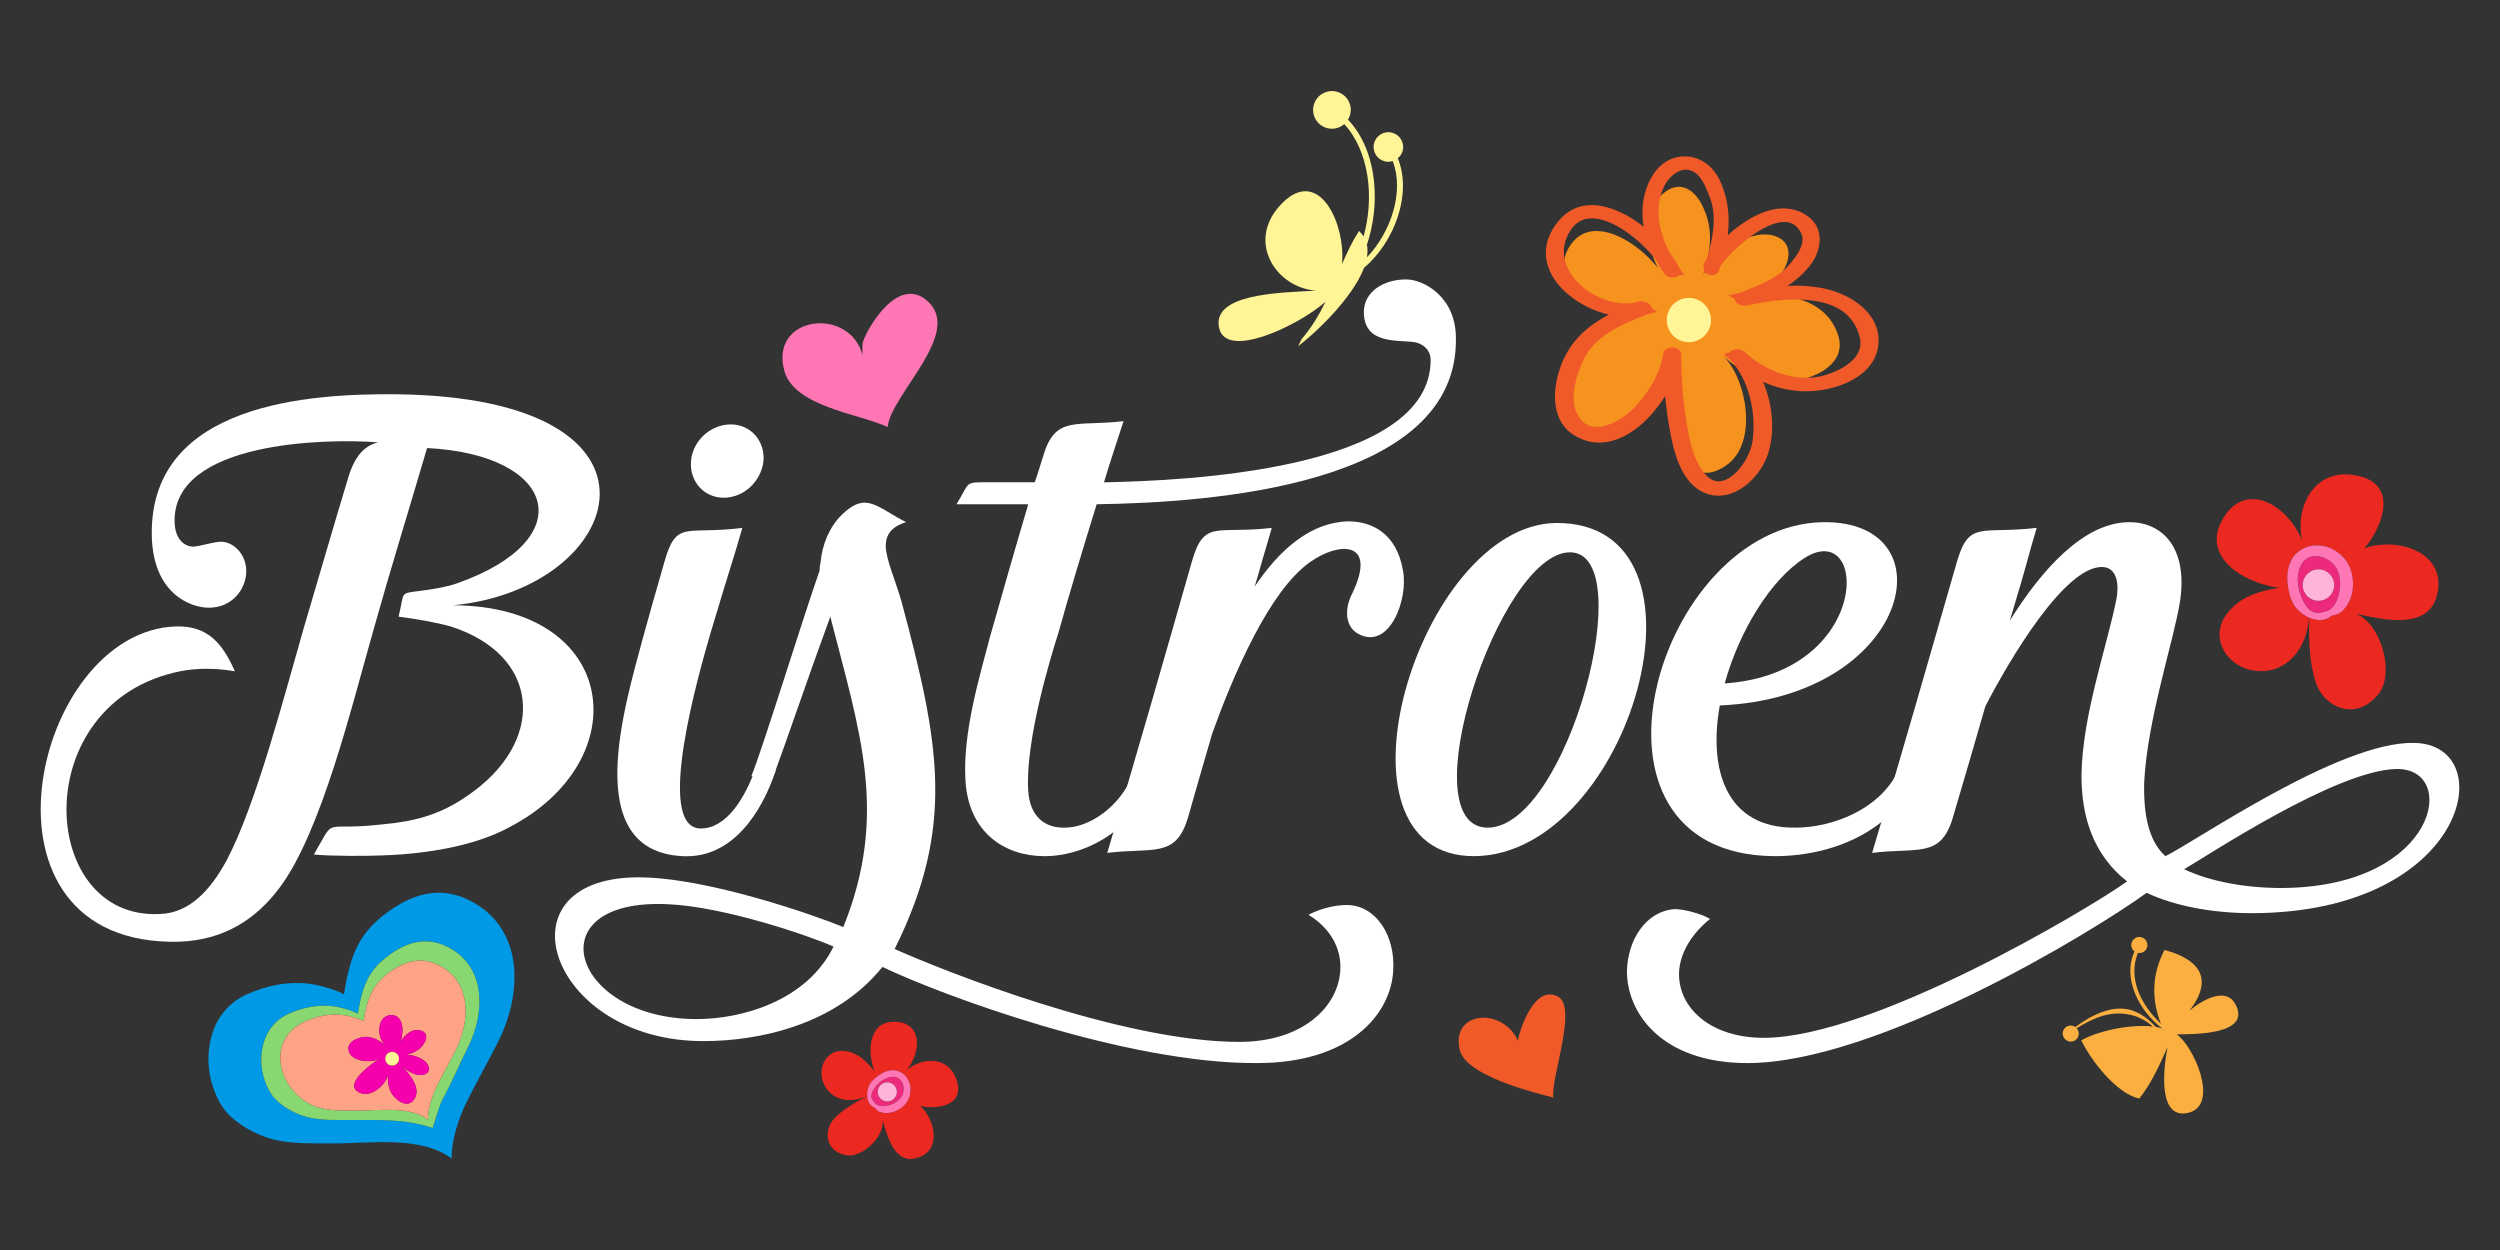 <?xml version="1.0" encoding="utf-8"?>
<!-- Generator: Adobe Illustrator 16.0.3, SVG Export Plug-In . SVG Version: 6.00 Build 0)  -->
<!DOCTYPE svg PUBLIC "-//W3C//DTD SVG 1.1//EN" "http://www.w3.org/Graphics/SVG/1.1/DTD/svg11.dtd">
<svg version="1.1" xmlns="http://www.w3.org/2000/svg" xmlns:xlink="http://www.w3.org/1999/xlink" x="0px" y="0px" width="440px"
	 height="220px" viewBox="0 0 440 220" style="enable-background:new 0 0 440 220;" xml:space="preserve">
<rect x="0" y="0" width="440" height="220" fill="#333333" stroke="none"/>
<g id="Layer_2" style="display:none;">
	<rect x="-46.585" y="-50.944" style="display:inline;fill:#666666;" width="603" height="344"/>
</g>
<g id="Layer_1">
	<g style="display:none;">
		<path style="display:inline;fill:#FFFFFF;" d="M160.683,160.436c0,5.12-5.92,12.641-18.24,12.48
			c-27.201-0.641-42.081-42.081-50.082-63.361v-0.16c4.48-0.96,10.081-2.4,12.641-3.52c17.761-8.64,26.881-32.321-3.68-35.041
			c-3.521,12-7.2,24-10.561,36.001c-4.16,14.4-10.24,39.841-18.561,50.721c-4.479,5.92-10.72,10.08-19.521,10.4
			c-42.881,1.12-28.96-61.122-0.64-61.922c6.24-0.16,9.12,3.36,11.521,8.8c-3.841-0.8-7.521-0.64-10.721,0
			c-30.241,5.92-28,48.961-4.16,47.681c5.92-0.16,10.08-4.641,13.28-10.721c5.761-10.72,11.36-32.48,15.04-45.121
			c2.881-10.24,5.601-19.2,8.641-29.761c1.28-4.32,3.36-6.4,6.08-7.04c-10.4-0.8-40.001,0.8-40.001,16.48
			c0,3.84,2.08,5.12,3.681,5.12c1.279,0,4.16-1.12,5.6-1.12c2.4,0,4.8,2.4,4.8,5.76c0,3.68-2.72,7.2-7.359,7.2
			c-3.521,0-11.201-2.72-11.201-14.72c0-25.281,31.041-28.161,48.001-28.161c60.161,0,38.24,42.401,11.68,50.561
			c8.96,20.96,24.801,57.601,39.201,57.601c3.84,0,7.84-3.84,7.04-7.2c-0.64-2.88,0.8-5.76,2.88-5.92
			C159.082,155.476,160.683,156.917,160.683,160.436z"/>
		<path style="display:inline;fill:#FFFFFF;" d="M145.639,150.836c-30.561,0.16-11.04-65.122,16-65.442
			C195.08,85.234,176.199,150.516,145.639,150.836z M164.359,91.155c-13.921,0-31.682,54.081-16.161,54.081
			C163.879,145.236,178.279,91.155,164.359,91.155z M153.158,72.434c8.48-2.56,14.4-11.2,18.561-18.24
			c1.44,3.04,5.601,8,2.881,10.56c-4.32,4.16-9.761,8.32-16.32,9.44C155.398,74.674,155.719,74.194,153.158,72.434z"/>
		<path style="display:inline;fill:#FFFFFF;" d="M215.879,185.877c-10.561-0.16-21.602-4.641-28.802-15.841
			c-11.681,5.601-54.241,21.761-80.002,21.601c-18.24,0-25.921-9.601-26.08-18.08c-0.16-6.721,4-12.961,9.76-12.961
			c2.08,0,4.96,0.641,7.36,1.92c-4.641,2.721-6.721,6.881-6.561,11.041c0.16,7.039,6.721,13.92,19.36,13.92
			c23.041,0,64.802-16.961,74.242-21.121c-3.2-5.92-4.32-12.96-4.32-20.641c0-16.32,7.841-42.4,13.12-59.361
			c1.92-5.92,5.121-15.68,9.441-25.121c6.401-15.041,15.36-29.601,25.28-29.921c20.641-0.8,2.881,47.042-22.08,59.202
			c-5.6,17.6-13.44,40.481-14.561,58.561c-0.319,5.44,0,10.24,1.12,14.081c5.6-2.08,23.841-8.16,37.122-8
			C258.119,155.476,246.119,186.037,215.879,185.877z M223.879,160.436c-11.041,0.48-24.481,4.801-29.121,6.721
			c4.96,10.72,14.08,14.4,22.881,14.4C242.439,181.557,250.279,159.157,223.879,160.436z M208.357,84.594
			c15.521-8.48,28.801-47.681,23.041-47.521c-6.24,0.32-11.52,12-15.68,24.161C212.838,70.034,209.799,80.754,208.357,84.594z"/>
		<path style="display:inline;fill:#FFFFFF;" d="M268.68,133.875c-2.881,8.16-8.48,17.44-18.24,16.961
			c-8.48-0.48-11.842-5.761-12.641-12.641c-4,6.721-9.92,12.96-18.721,12.641c-20.161-1.121-11.361-29.761-7.84-43.042
			c1.279-4.64,2.719-9.6,4.16-14.72c2.559-8.64,3.359-5.12,15.359-6.72c-1.92,6.88-4.16,13.92-6.24,20.641
			c-2.08,7.04-11.199,38.241-1.92,38.241c7.521,0,12.961-10.88,15.201-16.32c2.561-14.24,5.119-22.881,8.799-35.521
			c2.561-8.8,3.842-5.6,15.521-7.04c-2.08,6.88-4.32,14.08-6.24,20.641c-2.08,7.04-11.201,38.241-1.92,38.241
			c5.119,0,8.48-6.24,10.24-10.56C264.84,133.235,267.238,133.875,268.68,133.875z"/>
		<path style="display:inline;fill:#FFFFFF;" d="M331.398,134.036c-2.881,8.16-8.641,17.28-18.4,16.801
			c-22.721-1.121-8.641-37.921-6.08-50.402c0.799-3.52-0.16-6.24-2.721-6.24c-7.201,0-17.441,17.12-22.561,26.561
			c-2.08,7.521-4.32,14.88-6.561,22.72c-2.4,8.001-6.879,5.761-16,6.881c6.08-19.681,11.359-38.401,16.961-57.441
			c2.4-8.32,4.799-5.28,15.68-6.56l-1.119,3.84c-1.281,4.48-2.881,9.44-4.16,13.92c6.08-9.44,14.24-18.72,23.199-18.72
			c6.08,0,11.361,4.96,9.762,15.68c-0.801,5.76-12.801,44.161-2.881,44.161c5.279,0,8.48-5.92,10.4-10.24
			C327.398,133.395,329.797,134.036,331.398,134.036z"/>
		<path style="display:inline;fill:#FFFFFF;" d="M398.439,185.877c-10.561-0.16-22.242-4.32-29.281-15.521
			c-11.68,5.601-52.322,21.441-78.082,21.281c-18.08,0-25.92-9.601-26.08-18.08c-0.16-6.881,4-12.961,9.76-12.961
			c2.08,0,4.961,0.641,7.359,1.92c-4.639,2.721-6.719,6.881-6.559,11.041c0.158,7.039,6.879,13.92,19.359,13.92
			c23.041,0,62.402-16.48,71.842-20.641c-8.801-13.76-13.6-24-20.801-41.601c17.92-6.08,26.881-31.361,19.361-31.361
			c-6.561,0-15.842,16-20.801,25.761c-2.24,8-4.48,16-6.881,23.84c-2.4,8.001-6.879,5.761-15.84,6.881
			c0.641-2.24,1.279-4.48,1.92-6.561c6.721-22.24,13.121-44.641,19.52-67.041c-26.08,5.44-65.281-1.76-63.68-35.361
			c0.639-14.88,10.24-28.801,20.32-28.961c3.359-0.16,7.039,2.24,8.959,4.96c-11.52,2.24-20.48,15.2-20.641,28
			c-0.16,28,35.682,31.681,56.643,26.081c4.959-15.2,18.4-54.881,34.721-55.041c7.84-0.16,11.199,5.92,10.879,14.24
			c-0.799,14.4-12.639,35.521-32.32,42.721c-3.039,9.76-5.92,19.521-8.799,29.281c5.6-8.96,12.959-17.28,20.959-17.28
			c20.961,0.32,8.32,36.161-10.4,39.681c5.121,15.361,8.16,21.281,16.002,38.082c5.6-2.08,23.68-8.16,36.961-8
			C440.68,155.476,428.68,186.037,398.439,185.877z M359.877,67.794c15.041-5.6,24.162-26.88,25.121-38.241
			c0.48-4.32-0.48-7.36-2.721-7.36C371.238,22.033,363.398,58.834,359.877,67.794z M406.439,160.436
			c-11.041,0.48-23.842,4.48-28.48,6.561c4.959,10.561,13.439,14.561,22.08,14.561C424.84,181.557,432.84,159.157,406.439,160.436z"
			/>
	</g>
	<g>
		<path style="fill:#F05A28;" d="M267.415,183.863c-2.178-6.66-12.183-6.264-10.498,0.919c1.049,4.473,12.416,7.342,16.469,8.394
			c-0.475-3.442,4.328-15.928,0.813-17.777c-3.9-2.054-6.408,4.797-7.062,7.661"/>
		<g>
			<path style="fill:#0099E6;" d="M81.973,194.284c1.793-3.693,3.86-7.269,5.727-10.982c4.004-7.969,4.645-18.845-3.774-24.112
				c-3.342-2.09-6.901-2.675-10.714-1.369c-2.648,0.909-5.467,2.831-7.455,4.787c-3.181,3.138-4.295,6.999-5.018,11.207
				c-0.055,0.319-0.12,0.788-0.199,1.179c-1.485-0.876-4.764-1.678-5.684-1.802c-4.021-0.544-7.743,0.18-11.421,1.816
				c-3.002,1.34-5.189,3.902-6.122,7.048c-0.922,3.106-0.833,6.358,0.228,9.421c0.534,1.536,1.271,3.074,2.351,4.304
				c1.875,2.137,5.354,4.041,8.075,4.728c3.443,0.869,7.045,0.705,10.568,0.73c6.39,0.045,15.538-1.448,20.965,2.679
				C79.397,200.664,80.792,196.721,81.973,194.284z M61.561,197.126c-2.509-0.017-5.077,0.101-7.534-0.521
				c-1.939-0.489-4.418-1.846-5.758-3.369c-0.768-0.877-1.294-1.972-1.673-3.068c-0.756-2.183-0.82-4.501-0.164-6.717
				c0.665-2.242,2.225-4.069,4.364-5.024c2.624-1.167,5.278-1.682,8.144-1.294c0.655,0.086,2.993,0.659,4.052,1.284
				c0.056-0.278,0.102-0.612,0.142-0.841c0.517-3.001,1.31-5.754,3.579-7.986c1.414-1.397,3.426-2.767,5.311-3.416
				c2.721-0.931,5.258-0.512,7.641,0.978c6,3.754,5.543,11.509,2.69,17.189c-1.746,3.471-2.609,5.762-4.473,9.157
				c-0.485,0.885-1.212,3.412-1.726,5.044C71.274,196.833,66.247,197.161,61.561,197.126z"/>
			<path style="fill:#89D771;" d="M82.354,184.341c2.854-5.681,3.31-13.436-2.69-17.189c-2.383-1.489-4.919-1.908-7.641-0.978
				c-1.885,0.649-3.896,2.019-5.311,3.416c-2.269,2.232-3.062,4.985-3.579,7.986c-0.04,0.229-0.086,0.563-0.142,0.841
				c-1.059-0.625-3.397-1.198-4.052-1.284c-2.865-0.388-5.52,0.127-8.144,1.294c-2.139,0.955-3.699,2.782-4.364,5.024
				c-0.656,2.216-0.592,4.534,0.164,6.717c0.378,1.097,0.905,2.191,1.673,3.068c1.34,1.523,3.819,2.88,5.758,3.369
				c2.457,0.621,5.025,0.504,7.534,0.521c4.686,0.034,9.713-0.294,14.594,1.416c0.514-1.632,1.241-4.159,1.726-5.044
				C79.744,190.103,80.607,187.812,82.354,184.341z M62.786,195.46c-2.107-0.015-4.263,0.084-6.325-0.436
				c-7.017-1.769-10.479-11.799-2.708-15.259c2.199-0.981,4.427-1.414,6.833-1.088c0.55,0.072,2.513,0.553,3.401,1.077
				c0.046-0.234,0.085-0.514,0.118-0.703c0.434-2.521,1.1-4.832,3.004-6.708c1.185-1.172,2.874-2.323,4.459-2.865
				c2.285-0.781,4.413-0.431,6.412,0.82c5.039,3.15,4.656,9.658,2.259,14.43c-1.117,2.221-2.355,4.361-3.428,6.573
				c-0.706,1.454-1.54,3.815-1.48,5.761C72.085,194.595,66.611,195.489,62.786,195.46z"/>
			<path style="fill:#FFA387;" d="M80.241,184.729c2.397-4.771,2.78-11.279-2.259-14.43c-1.999-1.251-4.127-1.602-6.412-0.82
				c-1.585,0.542-3.274,1.693-4.459,2.865c-1.905,1.876-2.57,4.188-3.004,6.708c-0.033,0.189-0.072,0.469-0.118,0.703
				c-0.889-0.524-2.851-1.005-3.401-1.077c-2.407-0.326-4.634,0.106-6.833,1.088c-7.771,3.46-4.309,13.49,2.708,15.259
				c2.062,0.52,4.217,0.421,6.325,0.436c3.825,0.028,9.299-0.865,12.546,1.603c-0.06-1.945,0.774-4.307,1.48-5.761
				C77.886,189.09,79.124,186.95,80.241,184.729z M68.817,192.249c-0.51-0.996-0.634-2.109-0.433-3.232
				c-0.378,1.77-2.943,4.156-4.907,3.372c-3.482-1.39,2.048-5.232,3.261-6.017c-1.444,0.734-5.099,0.514-5.406-1.604
				c-0.272-1.547,2.07-2.331,3.226-2.285c1.308,0.08,2.256,0.726,3.265,1.464c-1.54-1.254-1.578-5.207,1.017-5.293
				c2.22-0.033,2.262,2.947,1.65,4.719c0.724-1.249,2.074-2.441,3.557-1.991c1.291,0.356,1.119,1.527,0.491,2.398
				c-0.708,1.066-1.801,1.54-2.997,1.859c1.319,0.019,3.443,0.706,3.884,2.073c0.353,1.16-0.748,1.606-1.765,1.471
				c-1.064-0.107-1.964-0.785-2.803-1.365c1.262,1.235,3.402,3.828,1.986,5.735C71.646,195.188,69.54,193.569,68.817,192.249z"/>
			<path style="fill:#F600AD;" d="M70.855,187.818c0.839,0.58,1.739,1.258,2.803,1.365c1.018,0.136,2.118-0.311,1.765-1.471
				c-0.44-1.367-2.564-2.055-3.884-2.073c1.195-0.319,2.288-0.793,2.997-1.859c0.628-0.871,0.8-2.042-0.491-2.398
				c-1.483-0.45-2.833,0.742-3.557,1.991c0.612-1.771,0.57-4.752-1.65-4.719c-2.594,0.086-2.556,4.039-1.017,5.293
				c-1.009-0.738-1.957-1.384-3.265-1.464c-1.156-0.046-3.498,0.738-3.226,2.285c0.308,2.117,3.962,2.338,5.406,1.604
				c-1.213,0.784-6.744,4.627-3.261,6.017c1.964,0.784,4.528-1.603,4.907-3.372c-0.201,1.123-0.077,2.236,0.433,3.232
				c0.723,1.32,2.829,2.939,4.024,1.305C74.258,191.646,72.117,189.053,70.855,187.818z M67.999,186.994
				c-0.361-0.563-0.203-1.313,0.359-1.679c0.563-0.362,1.315-0.204,1.68,0.362c0.364,0.563,0.203,1.312-0.36,1.676
				C69.116,187.719,68.363,187.555,67.999,186.994z"/>
			<path style="fill:#FFF597;" d="M70.038,185.677c-0.364-0.566-1.116-0.725-1.68-0.362c-0.562,0.365-0.72,1.115-0.359,1.679
				c0.365,0.562,1.117,0.726,1.679,0.359C70.241,186.989,70.401,186.24,70.038,185.677z"/>
		</g>
		<g>
			<path style="fill:#FAAF40;" d="M380.771,181.245c-0.01-0.015-0.014-0.034-0.023-0.049l-0.844,0.166c0,0,0,0,0,0.004
				C380.186,181.303,380.479,181.266,380.771,181.245z"/>
			<path style="fill:#FAAF40;" d="M375.469,165.381c-0.521,0.581-0.471,1.48,0.109,2.006c0.029,0.027,0.066,0.035,0.1,0.059
				c-2.184,4.764,0.805,10.506,4.895,13.568c-0.377-0.117-0.76-0.232-1.195-0.301c-1.076-1.213-2.34-2.225-3.963-2.816
				c-3.471-1.267-7.42,0.82-10.115,2.823c-0.021,0.018,0,0.041-0.01,0.061c-0.584-0.435-1.402-0.378-1.895,0.173
				c-0.52,0.582-0.471,1.482,0.113,2.002c0.584,0.526,1.479,0.477,2.004-0.109c0.484-0.545,0.457-1.344-0.016-1.872
				c3.029-1.855,5.914-3.179,9.59-2.337c1.445,0.334,2.723,1.078,3.822,2.033c-4.01-0.476-9.805,0.803-12.6,2.435
				c1.693,3.503,6.146,9.343,10.201,10.247c2.07-2.559,3.578-5.902,4.979-9.059c-0.947,4.857-1.414,12.804,3.688,11.551
				c5.533-1.358,0.893-11.795-2.078-13.791c2.758-0.055,13.35,0.168,10.303-5.371c-1.559-2.832-5.336-1.062-8.053,1.18
				c3.252-4.149,3.574-8.494-4.381-10.672c-2.25,4.195-2.336,8.791-0.637,13.001c-3.518-3.353-5.861-7.938-4.063-12.492
				c0.471,0.089,0.975-0.04,1.316-0.427c0.52-0.582,0.475-1.48-0.109-2.002C376.887,164.745,375.988,164.793,375.469,165.381z
				 M380.748,181.196c0.01,0.015,0.014,0.034,0.023,0.049c-0.293,0.021-0.586,0.059-0.867,0.121c0-0.004,0-0.004,0-0.004
				L380.748,181.196z"/>
		</g>
		<g>
			<path style="fill:#EC2920;" d="M416.103,96.523c3.201-3.675,6.582-11.959-2.314-12.978c-6.877-0.784-9.904,6.249-8.596,11.563
				c-2.791-6.515-10.01-10.422-13.887-3.914c-4.18,6.86,3.766,11.508,9.852,12.255c-3.48,0.542-7,1.587-9.171,4.529
				c-3.282,4.163-0.132,9.462,4.909,10.074c5.666,0.671,9.188-4.124,9.479-9.361c-1.26-0.565-2.381-1.587-2.871-2.638
				c-1.207-2.576-1.582-6.898,0.938-8.905c3.418-2.724,8.555-0.365,9.475,3.747c0.539,2.408,0.131,4.85-1.654,6.639
				c-0.463,0.462-1.158,0.709-1.932,0.842c-1.078,0.991-2.582,0.923-3.93,0.326c-0.018,3.758-0.021,7.723,1.141,11.338
				c1.309,4.188,6.908,7.25,11.07,2.105c2.91-3.6,0.498-12.479-4.037-14.128c4.783,0.983,13.328,3.213,14.492-3.981
				C430.243,96.756,421.276,94.537,416.103,96.523z"/>
			<path style="fill:#EC297B;" d="M407.386,107.807c0.9,0.201,1.611-0.12,2.404-0.33c0.52-0.323,0.977-0.769,1.316-1.432
				c0.816-1.598,1.039-3.887,0.346-5.57c-1.078-2.639-5.258-3.867-6.596-0.787c-0.816,1.887-0.443,4.256,0.473,6.041
				C405.747,106.535,406.417,107.595,407.386,107.807z M405.374,102.242c0.404-1.477,1.926-2.346,3.4-1.942
				c1.477,0.403,2.35,1.925,1.947,3.401c-0.404,1.479-1.928,2.348-3.406,1.945C405.841,105.242,404.972,103.718,405.374,102.242z"/>
			<path style="fill:#FF76B4;" d="M410.329,108.377c0.773-0.133,1.469-0.38,1.932-0.842c1.785-1.789,2.193-4.23,1.654-6.639
				c-0.92-4.112-6.057-6.471-9.475-3.747c-2.52,2.007-2.145,6.329-0.938,8.905c0.49,1.051,1.611,2.072,2.871,2.638
				c0.008,0.003,0.018,0.007,0.025,0.011C407.747,109.3,409.251,109.368,410.329,108.377z M404.856,99.688
				c1.338-3.08,5.518-1.852,6.596,0.787c0.693,1.684,0.471,3.973-0.346,5.57c-0.34,0.663-0.797,1.108-1.316,1.432
				c-0.793,0.21-1.504,0.531-2.404,0.33c-0.969-0.212-1.639-1.271-2.057-2.078C404.413,103.943,404.04,101.574,404.856,99.688z"/>
			<circle style="fill:#FFB3D9;" cx="408.048" cy="102.972" r="2.772"/>
		</g>
		<g>
			<path style="fill:#EC2920;" d="M161.927,194.634c2.885,0.659,8.288,0.094,6.281-4.96c-1.551-3.905-6.184-3.509-8.653-1.285
				c2.686-3.361,2.707-8.345-1.887-8.554c-4.87-0.27-5.079,5.314-3.734,8.786c-1.288-1.707-2.856-3.291-5.052-3.609
				c-3.17-0.563-5.102,2.643-3.985,5.517c1.266,3.224,4.841,3.734,7.728,2.389c-0.058-0.837,0.167-1.73,0.589-2.293
				c1.033-1.385,3.238-2.825,5.035-2.053c2.438,1.049,2.648,4.474,0.711,6.146c-1.134,0.979-2.558,1.461-4.027,1.018
				c-0.379-0.115-0.711-0.416-1.004-0.791c-0.84-0.294-1.234-1.118-1.301-2.011c-2.017,1.068-4.14,2.203-5.741,3.861
				c-1.867,1.901-1.9,5.776,2.047,6.528c2.761,0.525,6.821-3.312,6.403-6.211c0.845,2.842,2.102,8.054,6.287,6.614
				C165.856,202.268,164.474,196.833,161.927,194.634z"/>
			<path style="fill:#EC297B;" d="M153.389,193.205c0.15,0.539,0.526,0.827,0.866,1.191c0.322,0.186,0.691,0.303,1.144,0.294
				c1.09-0.021,2.378-0.559,3.08-1.411c1.104-1.334,0.563-3.924-1.469-3.756c-1.244,0.104-2.405,0.982-3.098,1.984
				C153.599,191.963,153.225,192.625,153.389,193.205z M155.79,190.533c0.906-0.207,1.808,0.357,2.015,1.263
				s-0.357,1.81-1.262,2.018c-0.907,0.207-1.809-0.359-2.018-1.266C154.318,191.642,154.885,190.74,155.79,190.533z"/>
			<path style="fill:#FF76B4;" d="M153.928,194.944c0.293,0.375,0.625,0.676,1.004,0.791c1.469,0.443,2.893-0.039,4.027-1.018
				c1.938-1.672,1.727-5.097-0.711-6.146c-1.797-0.772-4.002,0.668-5.035,2.053c-0.422,0.563-0.647,1.456-0.589,2.293
				c0,0.004,0.002,0.011,0.002,0.016C152.694,193.826,153.088,194.65,153.928,194.944z M157.009,189.523
				c2.032-0.168,2.573,2.422,1.469,3.756c-0.702,0.853-1.99,1.39-3.08,1.411c-0.452,0.009-0.822-0.108-1.144-0.294
				c-0.339-0.364-0.715-0.652-0.866-1.191c-0.165-0.58,0.21-1.241,0.522-1.697C154.604,190.505,155.766,189.626,157.009,189.523z"/>
			<circle style="fill:#FFB3D9;" cx="156.166" cy="192.173" r="1.683"/>
		</g>
		<path style="fill:#FFF597;" d="M246.955,25.996c0.064-1.436-1.041-2.658-2.48-2.724c-1.436-0.067-2.654,1.043-2.719,2.48
			c-0.066,1.437,1.047,2.655,2.482,2.721c0.311,0.016,0.6-0.049,0.875-0.133c2.094,5.355-0.326,12.577-4.537,16.949
			c0.131-0.772,0.145-1.513-0.002-2.206c1.133-3.365,1.615-7.156,1.283-10.821c-0.42-4.626-2.035-8.489-4.611-11.213
			c0.486-0.807,0.645-1.812,0.314-2.776c-0.594-1.73-2.477-2.658-4.205-2.068c-1.734,0.595-2.658,2.476-2.068,4.206
			c0.586,1.734,2.471,2.66,4.201,2.068c0.42-0.143,0.787-0.362,1.102-0.636c4.416,4.8,5.313,12.982,3.395,19.778
			c-0.217-0.343-0.469-0.669-0.799-0.971c-1.189,1.834-2.109,3.804-2.979,5.822c0.605-7.668-4.445-17.636-11.047-10.182
			c-5.67,6.404-0.609,14.297,6.445,14.873c-6.613,0.329-18.42,0.574-17.031,6.605c1.281,5.584,13.979-0.477,18.707-4.649
			c-1.098,2.248-2.385,4.463-4.18,6.543l-0.631,1.263c2.906-2.17,9.541-8.384,11.602-13.787c5.324-4.504,8.514-12.988,5.938-19.279
			C246.551,27.409,246.922,26.756,246.955,25.996z"/>
		<g>
			<g>
				<path style="fill:#F6921E;" d="M299.433,49.319c1.428-4.112,2.32-8.225,0.535-12.335c-1.252-3.213-4.109-5.718-7.326-2.859
					c-4.648,3.932-2.324,11.616,0.713,15.549c-2.145-5.002-12.686-13.401-17.154-6.256c-4.289,7.152,6.434,13.94,12.51,11.973
					c-3.752,1.432-7.148,2.863-9.65,6.257c-2.143,3.04-4.766,12.3-0.121,14.266c6.256,2.859,13.881-8.19,14.416-13.373
					c0,4.648,0.715,26.271,10.545,19.3c5.541-3.929,3.574-15.01-0.535-19.119c2.68,2.501,5.896,4.109,9.469,4.467
					c4.826,0.357,12.867-2.501,10.547-8.581c-2.682-7.148-11.664-7.29-17.205-6.04c3.039-1.25,4.693-1.109,6.84-3.788
					c2.143-2.504,2.859-6.256-0.896-7.325c-4.645-1.251-10.543,3.751-12.686,7.325"/>
				<circle style="fill:#FFF597;" cx="297.236" cy="56.33" r="3.899"/>
			</g>
			<g>
				<path style="fill:none;" d="M321.099,66.05c1.223-0.345,7.27-2.289,6.221-6.667c-1.055-4.426-4.846-6.669-11.266-6.669
					c-2.502,0-5.344,0.341-8.449,1.015l-0.244,0.101l-0.084-0.049l-0.094,0.004c-0.164,0-1.613-0.029-1.807-1.021
					c-0.004-0.022-0.012-0.056-0.014-0.101l-1.18-0.688l2.123-0.47l0.867-0.349c2.607-1.041,5.307-2.118,7.203-4.018
					c0.887-0.887,3.697-3.943,2.645-6.068c-0.67-1.357-1.646-2.017-2.982-2.017c-3.684,0-9.086,4.842-11.184,7.646
					c-0.102,0.321-0.207,0.643-0.318,0.966c-0.168,0.484-0.646,0.77-1.279,0.77c-0.516,0-0.947-0.189-1.184-0.518l-0.266-0.371
					l0.102-0.461c-0.006-0.016-0.012-0.03-0.016-0.044l-0.145-0.404l0.24-0.462c0.123-0.197,0.254-0.4,0.396-0.605
					c0.992-3.228,1.92-7.354,0.518-10.919l-0.072-0.185c-0.582-1.485-1.24-3.166-2.459-4.041c-0.525-0.375-1.078-0.566-1.643-0.566
					c-1.586,0-3.057,1.435-3.752,2.77c-1.684,3.241-1.369,7.542,0.861,11.812c0.744,0.97,1.33,1.898,1.74,2.764l0.846,1.142
					l-1.031,0.137c-0.246,0.229-0.607,0.354-1.047,0.354c-0.328,0-0.928-0.066-1.262-0.519c-0.004-0.004-0.006-0.01-0.01-0.014
					l-0.904-1.221l0.057-0.007c-0.295-0.464-0.578-0.938-0.84-1.42c-2.832-3.602-7.578-7.23-11.221-7.23
					c-1.787,0-3.125,0.87-4.086,2.659c-1.51,2.803-0.715,5.251,0.217,6.813c1.902,3.185,6.031,5.496,9.818,5.496
					c0.744,0,1.459-0.09,2.125-0.268l0.293-0.111l0.063,0.036l0.18-0.012c0.016,0,1.689,0.012,1.891,1.085
					c0.006,0.027,0.012,0.076,0.016,0.14l0.998,0.577l-1.91,0.533c-4.662,1.805-8.992,3.77-10.975,7.777
					c-0.693,1.404-2.836,6.243-1.297,9.511c0.787,1.665,1.941,2.474,3.531,2.474c2.467,0,5.48-2.012,7.182-3.997
					c2.584-3.012,4.1-5.973,4.506-8.799l0.008-0.063c0.094-0.667,0.725-1.098,1.604-1.098c1.074,0,1.564,0.633,1.564,1.222v0.406
					c0.008,3.257,0.223,6.441,0.639,9.472c0.502,3.685,1.115,8.167,3.436,11.005c0.771,0.946,1.615,1.426,2.506,1.426
					c2.76,0,5.582-4.251,5.963-7.024c0.74-5.421-0.779-11.031-3.877-14.304l-1.193-1.076l1.025-0.273
					c0.248-0.367,0.732-0.574,1.365-0.574c0.467,0,0.834,0.114,1.09,0.341l0.029,0.027C311.319,65.777,316.511,67.342,321.099,66.05
					z"/>
				<path style="fill:#F05A28;" d="M320.751,50.711c-1.875-0.367-3.928-0.506-6.127-0.409c1.375-0.907,2.709-2.028,3.865-3.47
					c1.324-1.652,1.969-3.681,1.727-5.427c-0.195-1.378-0.918-2.546-2.094-3.38c-1.258-0.894-2.691-1.346-4.258-1.346
					c-3.398,0-6.994,2.182-9.785,4.721c0.424-3.374,0.023-6.374-1.217-9.27c-1.434-3.366-4.451-5.133-7.676-4.467
					c-3.91,0.8-5.906,5.245-6.105,9.035c-0.055,1.037,0.018,2.11,0.217,3.208c-3.1-2.42-6.385-3.81-9.139-3.81
					c-2.369,0-4.348,0.95-5.881,2.824c-2.918,3.574-2.404,6.807-1.461,8.892c1.59,3.505,5.803,6.489,10.316,7.564
					c-3.207,1.702-6.475,4.22-8.193,8.417c-1.713,4.18-2.223,10.02,1.982,12.724c1.428,0.917,2.959,1.381,4.547,1.381
					c4.609,0,8.895-3.873,11.592-8.191c0.189,2.042,0.457,3.988,0.807,5.889c0.568,3.083,1.75,9.498,6.34,11.232
					c0.729,0.275,1.484,0.415,2.25,0.415c3.904,0,7.473-3.685,8.668-7.247c1.281-3.831,0.936-8.602-0.82-12.79
					c3.355,1.526,6.943,2.013,10.52,1.413c4.527-0.761,9.479-3.319,9.791-8.215C330.958,55.135,325.741,51.685,320.751,50.711z
					 M306.847,61.802c-0.256-0.227-0.623-0.341-1.09-0.341c-0.633,0-1.117,0.207-1.365,0.574l-1.025,0.273l1.193,1.076
					c3.098,3.273,4.617,8.883,3.877,14.304c-0.381,2.773-3.203,7.024-5.963,7.024c-0.891,0-1.734-0.479-2.506-1.426
					c-2.32-2.839-2.934-7.321-3.436-11.005c-0.416-3.031-0.631-6.215-0.639-9.472v-0.406c0-0.589-0.49-1.222-1.564-1.222
					c-0.879,0-1.51,0.431-1.604,1.098l-0.008,0.063c-0.406,2.826-1.922,5.787-4.506,8.799c-1.701,1.985-4.715,3.997-7.182,3.997
					c-1.59,0-2.744-0.809-3.531-2.474c-1.539-3.269,0.604-8.107,1.297-9.511c1.982-4.007,6.313-5.972,10.975-7.777l1.91-0.533
					l-0.998-0.577c-0.004-0.063-0.01-0.113-0.016-0.14c-0.201-1.073-1.875-1.085-1.891-1.085l-0.18,0.012l-0.063-0.036l-0.293,0.111
					c-0.666,0.177-1.381,0.268-2.125,0.268c-3.787,0-7.916-2.311-9.818-5.496c-0.932-1.561-1.727-4.01-0.217-6.813
					c0.961-1.789,2.299-2.659,4.086-2.659c3.643,0,8.389,3.628,11.221,7.23c0.262,0.482,0.545,0.956,0.84,1.42l-0.057,0.007
					l0.904,1.221c0.004,0.004,0.006,0.01,0.01,0.014c0.334,0.452,0.934,0.519,1.262,0.519c0.439,0,0.801-0.124,1.047-0.354
					l1.031-0.137l-0.846-1.142c-0.41-0.866-0.996-1.794-1.74-2.764c-2.23-4.27-2.545-8.57-0.861-11.812
					c0.695-1.335,2.166-2.77,3.752-2.77c0.564,0,1.117,0.191,1.643,0.566c1.219,0.875,1.877,2.556,2.459,4.041l0.072,0.185
					c1.402,3.565,0.475,7.691-0.518,10.919c-0.143,0.206-0.273,0.408-0.396,0.605l-0.24,0.462l0.145,0.404
					c0.004,0.014,0.01,0.028,0.016,0.044l-0.102,0.461l0.266,0.371c0.236,0.329,0.668,0.518,1.184,0.518
					c0.633,0,1.111-0.286,1.279-0.77c0.111-0.323,0.217-0.645,0.318-0.966c2.098-2.804,7.5-7.646,11.184-7.646
					c1.336,0,2.313,0.66,2.982,2.017c1.053,2.125-1.758,5.181-2.645,6.068c-1.896,1.899-4.596,2.977-7.203,4.018l-0.867,0.349
					l-2.123,0.47l1.18,0.688c0.002,0.045,0.01,0.079,0.014,0.101c0.193,0.991,1.643,1.021,1.807,1.021l0.094-0.004l0.084,0.049
					l0.244-0.101c3.105-0.674,5.947-1.015,8.449-1.015c6.42,0,10.211,2.244,11.266,6.669c1.049,4.378-4.998,6.322-6.221,6.667
					c-4.588,1.292-9.779-0.273-14.223-4.222L306.847,61.802z"/>
			</g>
		</g>
		<path style="fill:#FF76B4;" d="M151.795,62.468c-2.254-8.549-16.394-6.973-13.754,2.789c1.719,6.361,13.262,7.552,18.191,9.912
			c0.424-5.681,13.986-17.068,6.529-22.568c-5.465-4.032-11.05,6.894-10.967,8.038"/>
		<g>
			<path style="fill:#FFFFFF;" d="M89.504,145.667c-5.878,3.154-14.051,4.588-21.936,4.875c-3.154,0.144-9.319,0.144-12.33-0.144
				c3.584-6.166,1.72-4.588,8.746-5.018c7.456-0.574,12.903-1.148,19.642-6.31c12.33-9.319,11.326-23.8-4.302-28.817
				c-2.581-0.717-5.877-1.291-9.176-1.721c1.147-4.588,0-4.014,4.158-4.588c2.293-0.287,4.588-0.717,6.165-1.29
				c21.936-7.742,17.491-22.653-5.305-23.8c-3.155,10.752-6.452,21.362-9.463,32.115c-3.728,13.047-9.176,35.7-16.631,45.449
				c-4.014,5.306-9.605,9.032-17.491,9.319c-38.424,1.004-25.95-54.769-0.573-55.485c5.592-0.144,8.172,3.011,10.323,7.885
				c-3.441-0.574-6.595-0.574-9.606,0c-27.097,5.448-25.09,43.873-3.584,42.725c5.162-0.144,8.889-4.157,11.756-9.463
				c5.162-9.748,10.18-29.104,13.478-40.574c2.724-9.176,5.018-17.205,7.885-26.667c1.147-3.871,2.868-5.735,5.305-6.308
				c-9.319-0.717-35.843-0.144-35.843,13.764c0,3.44,1.864,4.588,3.298,4.588c1.003,0,3.584-0.86,4.875-0.86
				c2.151,0,4.445,2.15,4.445,5.161c0,3.154-2.438,6.452-6.595,6.452c-3.154,0-10.036-2.437-10.036-13.19
				c0-22.796,27.814-24.517,43.012-24.374c51.757,0.574,40.431,34.266,10.036,37.133C109.003,106.669,112.3,133.91,89.504,145.667z"
				/>
			<path style="fill:#FFFFFF;" d="M136.527,135.63c-2.438,7.313-7.599,15.484-16.345,15.055
				c-18.208-0.861-10.18-26.525-7.025-38.424c1.147-4.158,2.437-8.746,3.728-13.19c2.151-7.742,3.728-4.875,13.764-6.165
				c-0.287,0.86-0.717,2.581-1.004,3.441c-1.577,5.018-3.154,10.323-4.588,15.054c-1.864,6.452-10.036,34.41-1.72,34.41
				c4.588,0,7.599-5.448,9.176-9.32C133.085,135.056,134.949,135.63,136.527,135.63z M121.616,81.149
				c0.286-3.584,3.44-6.452,7.025-6.452c3.44,0,6.022,2.867,5.735,6.452c-0.43,3.584-3.44,6.451-7.025,6.451
				C123.91,87.6,121.329,84.733,121.616,81.149z"/>
			<path style="fill:#FFFFFF;" d="M245.201,170.9c-0.431,7.599-7.599,16.201-23.942,16.201
				c-23.083,0.144-55.773-12.043-65.951-16.918c-8.316,10.323-21.936,13.047-31.399,13.047c-27.098,0.144-36.703-28.531-11.9-28.817
				c12.043-0.144,31.542,6.738,36.417,8.745c8.028-19.928,2.867-34.41-2.293-54.625c-3.584,9.75-8.03,22.796-9.75,27.384
				c-0.573,1.291-2.724,0.717-4.157,0.717c1.864-4.444,8.745-26.81,12.043-36.272c0-0.43,0-0.86,0.143-1.291
				c0.287-3.297,1.578-6.309,3.728-8.459c4.302-4.158,6.022-1.434,11.327,1.29c-2.724,0.86-3.584,2.294-3.584,4.302
				c0.144,2.437,1.577,5.591,2.724,9.462c6.739,25.09,9.606,39.715-1.147,61.363c8.315,3.729,39.857,16.345,60.646,16.345
				c11.184,0,17.349-6.165,17.778-12.474c0.286-3.728-1.576-7.455-5.591-9.893c2.15-1.146,4.731-1.721,6.738-1.721
				C242.19,159.287,245.631,164.735,245.201,170.9z M146.705,166.599c-4.157-1.864-19.211-7.025-29.104-7.456
				c-23.514-1.146-17.206,20.216,5.018,20.216C130.504,179.359,141.973,176.205,146.705,166.599z"/>
			<path style="fill:#FFFFFF;" d="M186.274,111.4c-1.435,4.444-5.879,19.211-5.305,27.814c0.286,4.445,2.868,6.452,6.165,6.452
				c4.301,0.144,9.893-3.441,12.331-9.463c0.43-1.147,2.724-0.717,4.014-0.717c-2.725,9.75-11.757,15.198-19.642,15.198
				c-7.026,0-13.334-4.158-13.907-13.19c-0.574-8.459,2.581-18.782,4.301-25.377c1.864-6.595,4.444-15.627,6.739-23.37
				c-3.871,0-7.743,0-12.187,0h-0.431c2.438-4.014,1.291-3.871,5.735-3.871c2.724,0,5.448,0,8.028,0
				c0.574-1.577,1.004-3.154,1.435-4.445c2.15-7.455,5.735-5.304,14.193-6.308c-0.86,2.724-2.15,6.452-3.441,10.753
				c0.287,0,0.431,0,0.717,0c12.331-0.287,56.775-1.864,56.775-21.506c0-2.15-1.863-3.011-2.866-3.154
				c-3.012-0.43-8.89,0.43-8.89-5.305c0-3.441,3.298-5.735,7.455-5.735c3.011,0,8.746,3.011,8.746,10.323
				c0.43,26.094-43.441,28.961-63.227,29.248C190.718,96.203,188.138,104.662,186.274,111.4z"/>
			<path style="fill:#FFFFFF;" d="M239.033,111.543c-2.15-1.147-2.58-4.158-1.004-7.168c4.445-9.319-2.437-9.032-7.454-5.448
				c-7.17,5.018-13.478,19.786-17.205,30.108c-1.434,4.875-2.868,9.892-4.301,14.911c-2.151,7.169-6.165,5.161-14.195,6.165
				c5.306-17.635,10.036-34.266,14.911-51.327c2.151-7.456,4.301-4.731,14.051-5.878l-1.003,3.441
				c-0.717,2.294-1.291,4.588-2.008,6.882c4.444-6.595,9.893-11.327,16.487-11.47c4.015,0,8.46,2.007,9.606,8.603
				C247.923,105.522,244.481,114.555,239.033,111.543z"/>
			<path style="fill:#FFFFFF;" d="M259.533,150.685c-27.384,0.144-9.893-58.354,14.337-58.64
				C303.835,91.901,286.917,150.398,259.533,150.685z M276.308,97.207c-12.474,0-28.389,48.46-14.481,48.46
				C275.877,145.667,288.781,97.207,276.308,97.207z"/>
			<path style="fill:#FFFFFF;" d="M337.954,135.487c-3.728,9.75-14.05,15.198-25.663,15.198
				c-37.563-0.287-20.789-58.354,8.603-58.784c22.509-0.286,15.341,30.825-18.208,32.259c-2.008,11.183,1.004,21.65,13.333,21.506
				c6.452,0,14.48-3.154,17.778-9.463C334.514,135.056,336.378,135.487,337.954,135.487z M303.546,120.289
				c18.781-1.29,23.656-16.058,20.645-21.362c-1.146-2.007-3.44-2.724-6.595-0.717C311.718,101.938,306.126,110.97,303.546,120.289z
				"/>
			<path style="fill:#FFFFFF;" d="M396.449,160.72c-7.169,0-13.764-1.29-18.638-3.584c-9.463,6.882-47.457,29.965-70.253,29.965
				c-15.054,0-21.219-8.746-21.219-16.201c0.144-5.591,3.441-10.609,8.459-10.896c1.434,0,4.444,0.716,6.164,1.721
				c-3.87,3.153-5.591,6.881-5.447,10.179c0.286,5.878,5.878,10.753,14.91,10.753c19.068,0,56.919-22.51,63.944-27.528
				c-6.021-4.73-8.029-11.469-8.029-18.639c0.144-10.609,4.444-22.509,6.165-31.111c0.574-3.298-0.286-5.592-2.581-5.592
				c-6.595,0-16.2,16.201-20.501,24.517c-1.864,6.452-3.728,12.904-5.735,19.642c-2.15,7.169-6.165,5.161-14.194,6.165
				c5.306-17.635,10.036-34.266,14.911-51.184c2.15-7.455,4.301-4.875,14.051-6.021l-1.004,3.441
				c-1.147,4.301-2.438,8.603-3.728,12.903c5.448-8.746,12.903-17.348,21.075-17.348c5.592,0,10.323,4.302,8.89,13.907
				c-1.004,6.595-5.735,20.646-6.309,31.83c-0.144,5.592,0.717,10.322,3.728,13.047c5.305-2.581,30.682-20.217,43.729-19.93
				C440.32,130.899,434.587,160.577,396.449,160.72z M421.826,135.343c-10.609,0.144-33.405,15.342-37.421,17.636
				c4.445,2.149,11.184,3.44,18.065,3.298C429.139,155.703,432.723,135.2,421.826,135.343z"/>
		</g>
	</g>
</g>
</svg>
